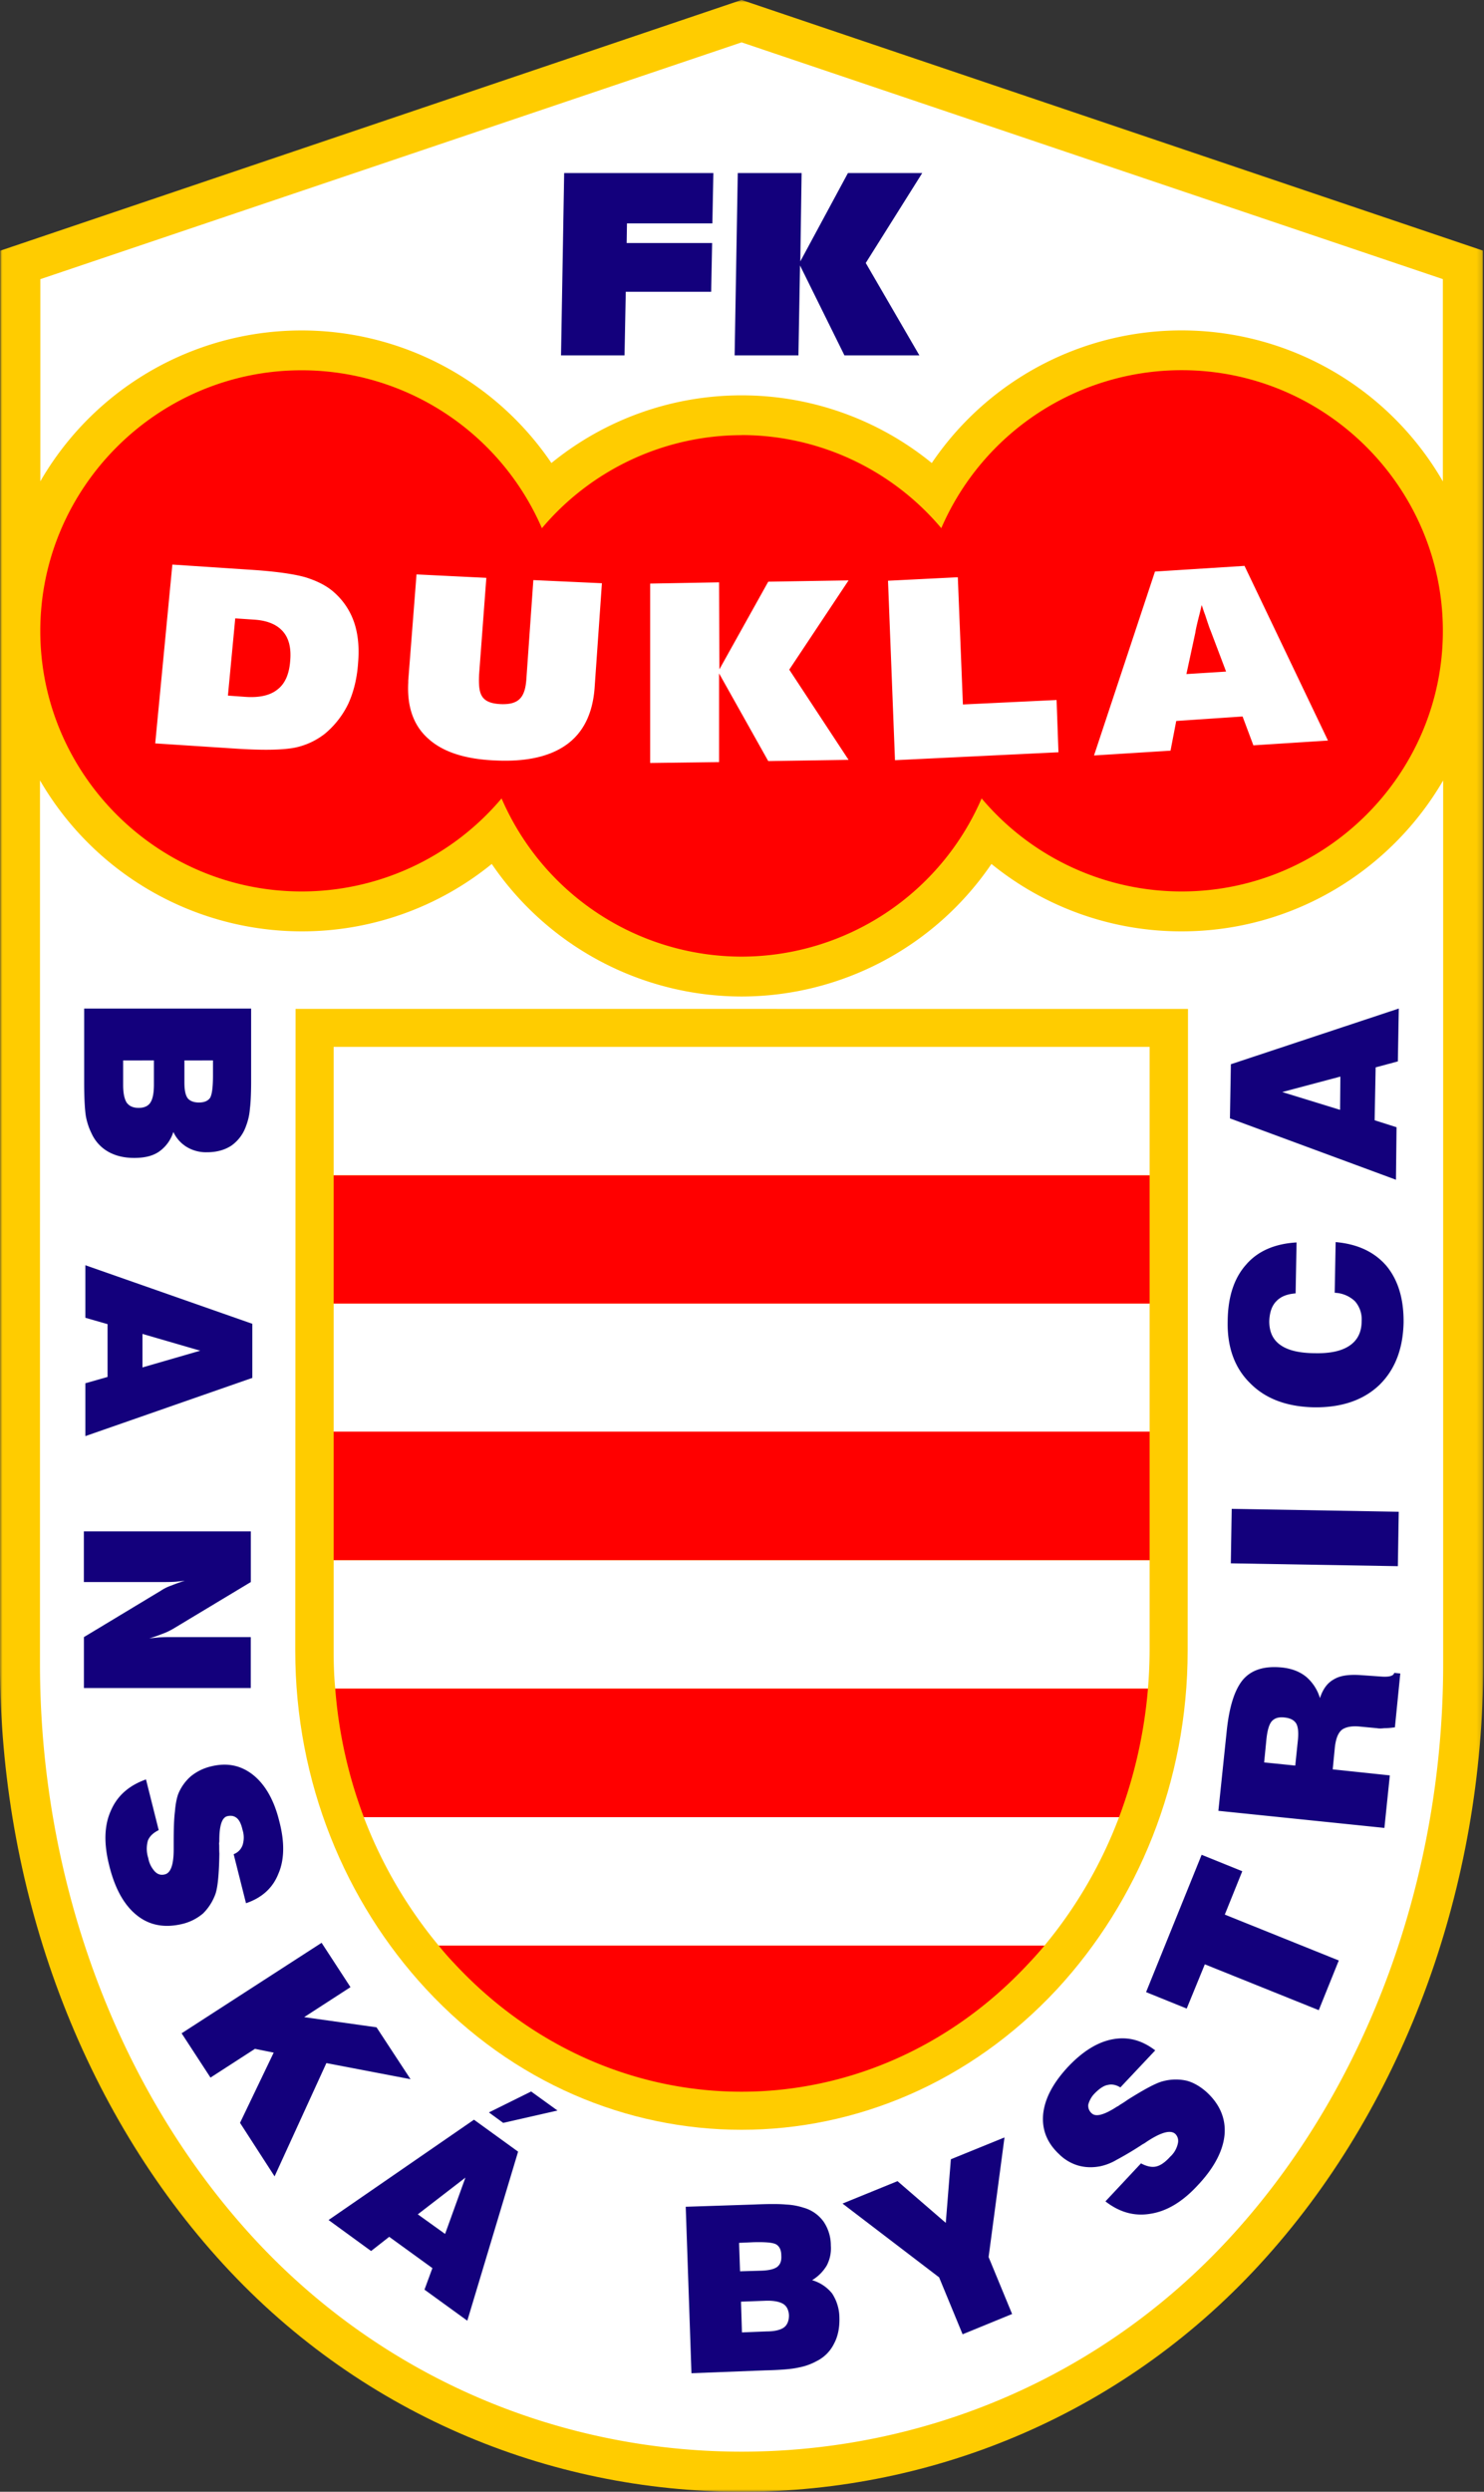 <svg xmlns="http://www.w3.org/2000/svg" width="298" height="500" fill="none"><rect width="100%" height="100%" fill="#333333" stroke="none"/><mask id="a" width="298" height="500" x="0" y="0" maskUnits="userSpaceOnUse" style="mask-type:luminance"><path fill="#fff" d="M0 0h297.84v500H0z"/></mask><g mask="url(#a)"><path fill="#fc0" d="M254.3 452.9c28.05-31.31 43.55-74.75 43.55-118.94l-.07-283.67L148.92-.01.06 50.3 0 333.96c0 44.2 15.5 87.63 43.54 118.94 56.1 62.8 154.67 62.8 210.76 0"/></g><path fill="#fff" d="M289.8 156.6v177.36c0 42.3-14.78 83.76-41.5 113.6-52.9 59.19-145.85 59.19-198.77 0-26.7-29.84-41.5-71.3-41.5-113.6V156.59a60.8 60.8 0 0 0 52.53 30.3 60.4 60.4 0 0 0 38.19-13.53 60.8 60.8 0 0 0 50.17 26.6 60.8 60.8 0 0 0 50.17-26.6 60.4 60.4 0 0 0 38.19 13.53c22.38 0 42-12.2 52.53-30.3"/><path fill="red" d="M148.92 87.3a52.5 52.5 0 0 1 40.1 18.68 52.6 52.6 0 0 1 48.26-31.7c28.88 0 52.46 23.5 52.46 52.33 0 28.77-23.58 52.27-52.46 52.27a52.5 52.5 0 0 1-40.16-18.67 52.6 52.6 0 0 1-48.2 31.75 52.6 52.6 0 0 1-48.2-31.75 52.5 52.5 0 0 1-40.16 18.67c-28.88 0-52.47-23.5-52.47-52.27C8.1 97.8 31.7 74.3 60.56 74.3a52.6 52.6 0 0 1 48.26 31.69 52.5 52.5 0 0 1 40.1-18.67"/><path fill="#fff" d="M243.08 126.5c-.25-.57-.57-1.58-1.08-3.11-.32-.82-.51-1.53-.7-1.97-.07.32-.25 1.15-.58 2.41-.31 1.27-.57 2.3-.7 3.18l-1.78 8.25 7.97-.5zm6.83-12.95 16.76 35.05-14.98.96-2.17-5.79-13.32.9-1.15 5.96-15.36.96 12.24-36.9m-39.59 1.14 1.02 25.53 18.81-.9.38 10.49-32.83 1.59-1.4-36.01m-33.92.32.06 17.46 9.81-17.59 16.13-.26-11.91 17.91 11.91 18.1-16.13.25-9.87-17.59v17.79l-13.84.18v-36m-32.9-1.15-1.46 19.5c-.14 3.75.25 5.65 4.4 5.84 3.7.13 4.84-1.46 5.1-5.02l1.4-19.87 13.77.63-1.47 21.03c-.38 5.08-2.23 8.88-5.55 11.3q-5.08 3.7-14.47 3.23-9-.38-13.38-4.37-4.41-3.9-4.02-11.25v-.38l1.66-21.33m-32.52 9.08-3.88-.26-1.47 15.5 3.5.25q4.3.3 6.5-1.52c1.47-1.14 2.3-3.05 2.5-5.65q.36-3.9-1.47-5.97-1.83-2.08-5.68-2.35m-1.2-10.04q7.67.48 11.4 1.53c2.43.76 4.47 1.78 6 3.24a14 14 0 0 1 3.82 5.9q1.15 3.44.77 8c-.2 3.12-.9 5.91-1.98 8.26a18 18 0 0 1-4.65 5.97 14.5 14.5 0 0 1-6.25 2.86c-2.49.44-6.18.5-11.22.19l-16.64-1.08 3.44-35.88"/><path fill="#13007c" d="m269.1 222.7.06-6.67-11.67 3.1zm11.22 14.03-33.34-12.32.19-10.86 33.72-11.18-.19 10.61-4.46 1.2-.2 10.61 4.4 1.4m-12.42 33.21.19-10.16q6.58.57 10.2 4.77 3.53 4.28 3.44 11.43-.19 8-4.97 12.57-4.8 4.48-13.01 4.38-8.22-.17-12.81-4.82c-3.13-3.05-4.66-7.25-4.53-12.51q.07-7.23 3.7-11.3c2.36-2.74 5.8-4.2 10.13-4.45l-.19 10.22c-1.72.13-2.99.63-3.89 1.59q-1.31 1.33-1.4 4c0 2.1.7 3.68 2.23 4.76q2.28 1.63 6.95 1.65 4.58.1 6.95-1.52 2.41-1.63 2.42-4.9a5.5 5.5 0 0 0-1.34-4 6.2 6.2 0 0 0-4.07-1.7m12.68 54.86-33.54-.57.18-10.93 33.54.58zm-20.6 40.01.5-4.83q.29-2.57-.31-3.61c-.44-.7-1.2-1.09-2.36-1.21-1.15-.13-1.97.12-2.55.76-.5.57-.89 1.77-1.08 3.68l-.45 4.58zm17.9 12.51-33.34-3.43 1.66-15.87c.51-5.02 1.6-8.45 3.31-10.48 1.73-1.97 4.27-2.74 7.72-2.42 2.04.2 3.63.83 4.91 1.85a9 9 0 0 1 2.8 4.31q.85-2.69 2.74-3.74c1.22-.77 2.94-1.02 5.17-.9l4.72.33h.06q2.02.08 2.23-.76l1.21.12-1.08 10.8q-1.23.18-2.17.18c-.57.07-1.08.07-1.4 0l-3.31-.31c-1.73-.2-3 .06-3.77.63-.77.64-1.2 1.78-1.4 3.44l-.44 4.5 11.47 1.21m-14.27 47.11-22.88-9.2-3.64 8.88-8.16-3.3 11.16-27.56 8.16 3.3-3.51 8.7 22.89 9.21m-46.86 48.34 7.14-7.63c1.09.58 2.1.83 3 .64q1.33-.28 2.86-1.97a5 5 0 0 0 1.53-2.6c.2-.77 0-1.47-.5-1.98q-1.36-1.22-5.3 1.28c-.5.31-.89.63-1.2.76a68 68 0 0 1-5.3 3.17 11 11 0 0 1-3.25 1.28q-2.3.45-4.4-.13a9 9 0 0 1-3.89-2.3q-3.64-3.4-3.19-8.06c.33-3.1 1.98-6.22 4.98-9.45q4.42-4.68 8.92-5.53c3.06-.58 5.87.13 8.6 2.22l-7 7.43c-.83-.5-1.66-.7-2.49-.5-.83.12-1.72.75-2.61 1.64a5 5 0 0 0-1.34 2.3 2 2 0 0 0 .7 1.77q1.22 1.14 5.03-1.33.4-.2.52-.32c.38-.25.95-.57 1.65-1.08 3.44-2.16 5.8-3.43 7.2-3.75a10 10 0 0 1 4.72-.06q2.03.57 3.96 2.29c2.68 2.47 3.88 5.39 3.57 8.63-.32 3.18-2.1 6.6-5.42 10.1q-4.5 4.87-9.37 5.65c-3.25.57-6.25-.25-9.12-2.47M193.3 468.4l-4.72-11.43-19.39-14.8 11.04-4.5 9.69 8.37 1.02-12.76 10.77-4.38-3.19 24 4.72 11.43m-54.25 3.69 4.97-.2c1.66 0 2.8-.31 3.5-.82q.97-.77.97-2.42-.1-1.62-1.16-2.28c-.76-.45-1.97-.7-3.63-.63l-4.84.18zm-.38-12.26 4.4-.13q2.19-.1 3.06-.76c.63-.5.89-1.2.82-2.29 0-1.08-.38-1.84-1.02-2.22-.7-.38-2.16-.5-4.59-.44l-2.87.13zm-9.76 20.45-1.15-33.4 13.65-.45q4.5-.2 6.5 0c1.34.06 2.49.31 3.5.63a7.4 7.4 0 0 1 4.03 2.8 8.5 8.5 0 0 1 1.46 4.82 7.4 7.4 0 0 1-.83 4 8.6 8.6 0 0 1-2.93 2.93 8 8 0 0 1 4.01 2.66 9 9 0 0 1 1.47 4.9q.08 3.03-1.09 5.2a7.7 7.7 0 0 1-3.5 3.49 12 12 0 0 1-3.57 1.27c-1.34.32-3.64.51-6.76.58m-41.69-52.14-10.9 2.48-2.87-2.1 8.48-4.2zM83.9 444.33l5.48 3.93 4.08-11.3zm-17.92 1.14 29.2-20.13 8.86 6.41-10.2 33.92-8.6-6.23 1.59-4.32-8.67-6.28-3.64 2.85M36.47 408l28.11-18.16 5.8 8.9-9.3 6.02 14.53 2.04 6.83 10.41-16.9-3.23-10.4 22.73-6.94-10.74 6.76-14.09-3.76-.76-8.93 5.77m-12.95-59.82 2.55 10.16c-1.15.57-1.84 1.27-2.17 2.1a6 6 0 0 0 .07 3.5 5.3 5.3 0 0 0 1.34 2.72c.57.57 1.2.76 1.97.57q1.81-.4 1.8-5.08v-1.4c0-2.54.05-4.57.25-6.16.12-1.52.37-2.66.63-3.42a9.4 9.4 0 0 1 2.55-3.62 10 10 0 0 1 4.01-1.98c3.26-.82 6.06-.25 8.55 1.73 2.42 1.96 4.2 5.07 5.23 9.33 1.08 4.13 1.02 7.68-.2 10.47q-1.7 4.29-6.5 5.91l-2.48-9.84a3 3 0 0 0 1.78-1.78 5 5 0 0 0 0-3.11q-.37-1.7-1.14-2.35t-1.92-.38q-1.61.39-1.6 4.9c0 .3-.05.5-.05.62.06.45 0 1.08.06 1.97-.06 4-.32 6.73-.77 8.06a10.5 10.5 0 0 1-2.48 3.94 10 10 0 0 1-4.08 2.1q-5.44 1.35-9.25-1.72c-2.54-2.03-4.4-5.33-5.55-10.03-1.08-4.32-1.01-7.94.33-10.92q1.9-4.48 7.07-6.3m-12.48-49.77h33.53v10.16l-15.63 9.4c-.44.25-1.02.57-1.84.89-.83.31-1.79.7-2.93 1.01l1.97-.19q1.07-.07 2.62-.06h15.8v10.22H16.85V328.5l15.48-9.33a9 9 0 0 1 1.91-.96c.84-.32 1.8-.7 2.88-1.02l-1.85.2q-.94.07-2.74.06H16.84m11.77-49.79v6.73l11.6-3.36zm-11.47-13.78 33.53 11.75v10.86l-33.53 11.68v-10.6l4.46-1.27v-10.6l-4.46-1.28m7.59-51.63v4.95c0 1.65.26 2.8.7 3.5.51.7 1.28 1.07 2.42 1.07 1.09 0 1.92-.37 2.36-1.08q.69-1.06.7-3.55v-4.9zm12.3 0v4.38c0 1.53.2 2.54.64 3.18q.7.86 2.23.88c1.15 0 1.85-.32 2.3-.95.38-.7.57-2.16.57-4.5v-3zM16.9 202.38h33.53v13.71q.02 4.4-.25 6.42a12 12 0 0 1-.77 3.42 8 8 0 0 1-2.93 3.94q-2.03 1.34-4.91 1.34a7.5 7.5 0 0 1-4.01-1.02 7 7 0 0 1-2.75-3.05 7.6 7.6 0 0 1-2.86 3.94c-1.28.89-2.94 1.27-4.98 1.27q-2.96.01-5.16-1.2a8 8 0 0 1-3.38-3.63 13 13 0 0 1-1.2-3.62c-.2-1.33-.33-3.62-.33-6.73"/><path fill="#fff" d="m148.92 8.5 140.82 47.51V96.6a60.58 60.58 0 0 0-102.63-3.69 60.4 60.4 0 0 0-38.2-13.58 60.4 60.4 0 0 0-38.18 13.58A60.6 60.6 0 0 0 8.1 96.58V56.02"/><path fill="#13007c" d="m160.97 34.73-.26 17.72 9.56-17.72h14.92l-11.34 18.04 10.77 18.54h-15.05l-8.92-18.04-.32 18.04h-12.81l.63-36.58m-4.9 0-.2 10.1H125.9l-.06 3.94H143l-.19 9.78h-17.15l-.25 12.76h-12.75l.63-36.58"/><path fill="#fc0" d="m238.56 202.45-.07 128.78c0 26.42-10.07 50.42-26.2 67.89-35 37.66-91.8 37.66-126.74 0-16.19-17.47-26.26-41.47-26.26-67.89l.06-128.79"/><path fill="#fff" d="M73.05 364.63a91 91 0 0 0 15.04 25.78h121.64a90 90 0 0 0 14.99-25.79M67 313.07v18.17c0 2.54.07 5.07.32 7.61h163.2q.31-3.8.33-7.62v-18.16M67 287.28h163.85v-25.72H67zm0-51.44h163.85v-25.78H67z"/><path fill="red" d="M88.1 390.41q1.44 1.8 3.06 3.5c31.95 34.42 83.52 34.42 115.46 0a77 77 0 0 0 3.12-3.5M67.32 338.84a93 93 0 0 0 5.74 25.79h151.66a96 96 0 0 0 5.8-25.79M67 313.06h163.85v-25.78H67zm0-51.49h163.85v-25.72H67z"/></svg>